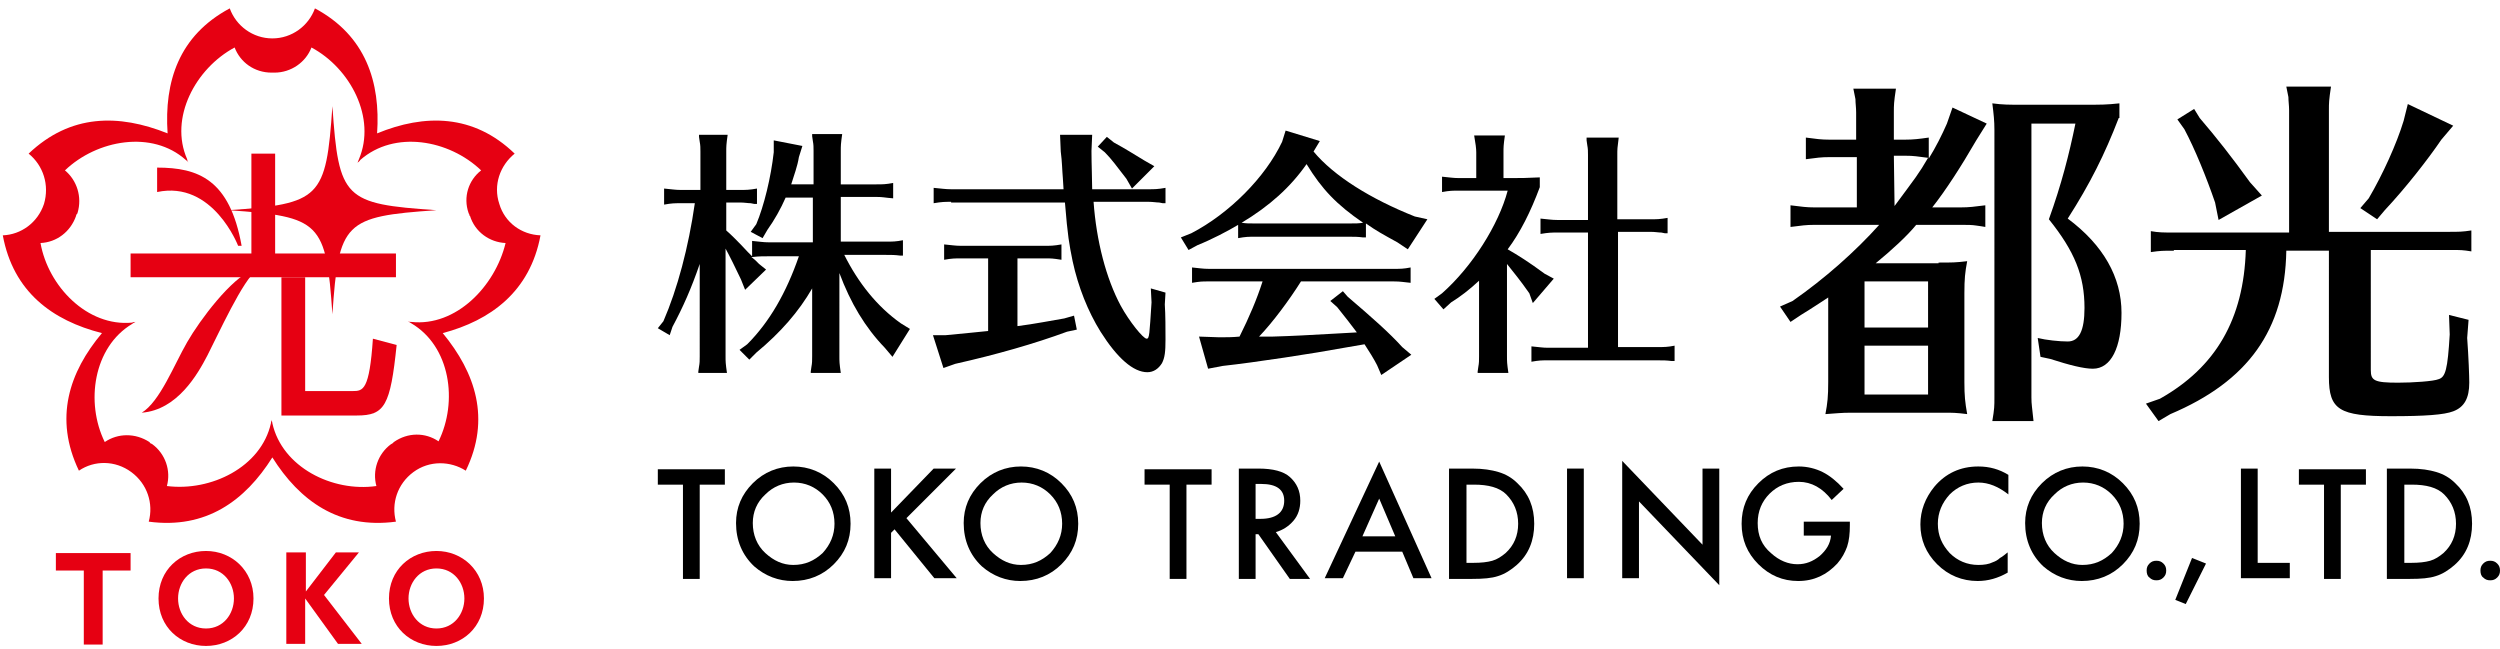 <?xml version="1.0" encoding="utf-8"?>
<!-- Generator: Adobe Illustrator 24.1.0, SVG Export Plug-In . SVG Version: 6.00 Build 0)  -->
<svg version="1.1" id="レイヤー_1" xmlns="http://www.w3.org/2000/svg" xmlns:xlink="http://www.w3.org/1999/xlink" x="0px"
	 y="0px" width="358px" height="93px" viewBox="0 0 358 93" style="enable-background:new 0 0 358 93;" xml:space="preserve">
<style type="text/css">
	.st0{fill:#E60012;}
</style>
<g>
	<g>
		<path class="st0" d="M36.8,38.7c-1.9,1.1-5.7,9.5-7.1,12.2c-1.4,2.7-4.3,7.8-9.4,8.2c2.6-1.6,4.6-6.8,6.5-10.1
			c1.9-3.3,6.3-9.1,9.3-10.3H36.8z"/>
		<polygon class="st0" points="52.3,39.7 56.7,39.7 56.7,36.3 39.4,36.3 39.4,22 36,22 36,36.3 18.7,36.3 18.7,39.7 25.5,39.7 
			31,39.7 34.5,39.7 40.4,39.7 43.7,39.7 		"/>
		<path class="st0" d="M53.4,48.5c-0.5,7.4-1.4,7.5-2.9,7.5H45h-1.3V39.7h-3.4v19.8h4.2h6.6c4,0,4.8-1.4,5.7-10.1L53.4,48.5z"/>
		<g>
			<path class="st0" d="M62.5,30.1c-13.2,0.9-14,1.7-14.9,14.9c-0.9-13.2-1.7-14-14.9-14.9c13.2-0.9,14-1.7,14.9-14.9
				C48.5,28.5,49.3,29.2,62.5,30.1z"/>
		</g>
		<g>
			<path class="st0" d="M77.4,33.7c-2.7-0.1-5.1-1.8-5.9-4.5c-0.9-2.7,0.1-5.5,2.2-7.2c-5.9-5.7-12.9-5.7-19.7-2.9l0,0l0,0
				c0.5-7.3-1.6-14-8.9-17.9c-0.9,2.5-3.3,4.3-6.1,4.3s-5.2-1.8-6.1-4.3c-7.3,3.9-9.4,10.5-8.9,17.9C17,16.3,10.1,16.3,4.1,22
				c2.1,1.7,3,4.5,2.2,7.2c-0.9,2.7-3.3,4.4-5.9,4.5c1.5,8.1,7.1,12.2,14.2,14c-4.7,5.6-6.9,12.2-3.3,19.7c2.2-1.5,5.2-1.5,7.5,0.2
				c2.3,1.7,3.2,4.5,2.5,7.1c8.2,1.1,13.8-3,17.7-9.2c3.9,6.2,9.5,10.3,17.7,9.2c-0.7-2.6,0.2-5.4,2.5-7.1c2.3-1.7,5.3-1.6,7.5-0.2
				c3.6-7.4,1.4-14-3.3-19.7C70.2,45.9,75.9,41.8,77.4,33.7z M58.9,46.1c-0.2,0-0.3,0-0.5-0.1c0.2,0.1,0.3,0.2,0.5,0.3
				c5.6,3.3,6.7,11.2,3.9,16.9c-1.9-1.3-4.4-1.3-6.4,0.1c-0.1,0.1-0.1,0.1-0.2,0.2c-0.1,0-0.1,0.1-0.2,0.1c-1.9,1.4-2.7,3.8-2.1,6
				c-6.3,0.9-13.5-2.7-14.9-9c0-0.2-0.1-0.3-0.1-0.5c0,0.2-0.1,0.3-0.1,0.5c-1.4,6.3-8.6,9.8-14.9,9c0.6-2.2-0.2-4.6-2.1-6
				c-0.1,0-0.1-0.1-0.2-0.1c-0.1,0-0.1-0.1-0.2-0.2C19.4,62,16.9,62,15,63.3c-2.8-5.7-1.6-13.6,3.9-16.9c0.1-0.1,0.3-0.2,0.5-0.3
				c-0.2,0-0.3,0-0.5,0.1c-6.4,0.6-12-5.2-13.1-11.4c2.3-0.1,4.3-1.6,5.1-3.9c0-0.1,0-0.2,0.1-0.2c0-0.1,0.1-0.1,0.1-0.2
				c0.7-2.3-0.1-4.7-1.8-6.1c4.6-4.4,12.5-5.8,17.3-1.5c0.1,0.1,0.3,0.2,0.4,0.4c-0.1-0.2-0.2-0.3-0.2-0.5c-2.6-5.9,1.2-13,6.8-16
				c0.8,2.1,2.8,3.6,5.3,3.6c0.1,0,0.2,0,0.2,0c0.1,0,0.2,0,0.2,0c2.4,0,4.5-1.5,5.3-3.6c5.6,3,9.3,10.1,6.8,16
				c-0.1,0.2-0.1,0.3-0.2,0.5c0.1-0.1,0.3-0.2,0.4-0.4c4.9-4.3,12.7-2.9,17.3,1.5c-1.8,1.4-2.6,3.8-1.8,6.1c0,0.1,0.1,0.1,0.1,0.2
				c0,0.1,0,0.2,0.1,0.2c0.7,2.3,2.8,3.8,5.1,3.9C70.9,41,65.3,46.8,58.9,46.1z"/>
			<g>
				<g>
					<path class="st0" d="M14.7,92.3H12V81.7H8v-2.5h10.7v2.5h-4V92.3z"/>
					<path class="st0" d="M29.5,78.9c3.7,0,6.8,2.8,6.8,6.8c0,4.1-3.1,6.8-6.8,6.8c-3.7,0-6.8-2.7-6.8-6.8
						C22.7,81.6,25.8,78.9,29.5,78.9z M29.5,90c2.5,0,4-2.1,4-4.3c0-2.2-1.5-4.3-4-4.3s-4,2.1-4,4.3C25.5,87.9,27,90,29.5,90z"/>
					<path class="st0" d="M43.8,84.7l4.3-5.6h3.3l-5,6.1l5.4,7h-3.4l-4.7-6.5v6.5H41V79.1h2.8V84.7z"/>
					<path class="st0" d="M62.5,78.9c3.7,0,6.8,2.8,6.8,6.8c0,4.1-3.1,6.8-6.8,6.8c-3.7,0-6.8-2.7-6.8-6.8
						C55.7,81.6,58.8,78.9,62.5,78.9z M62.5,90c2.5,0,4-2.1,4-4.3c0-2.2-1.5-4.3-4-4.3s-4,2.1-4,4.3C58.5,87.9,60,90,62.5,90z"/>
				</g>
			</g>
		</g>
		<path class="st0" d="M34.1,35.2c0,0,0.3,0,0.5,0C32.9,25.7,28.4,24,22.5,24v3.5C30.5,25.8,34.1,35.2,34.1,35.2z"/>
	</g>
	<g>
		<g>
			<path d="M100.2,69.4v13.5h-2.4V69.4h-3.6v-2.2h9.6v2.2H100.2z"/>
			<path d="M105.4,74.9c0-2.2,0.8-4.1,2.4-5.7c1.6-1.6,3.6-2.4,5.8-2.4c2.2,0,4.2,0.8,5.8,2.4c1.6,1.6,2.4,3.5,2.4,5.8
				c0,2.3-0.8,4.2-2.4,5.8c-1.6,1.6-3.6,2.4-5.9,2.4c-2,0-3.9-0.7-5.5-2.1C106.3,79.5,105.4,77.4,105.4,74.9z M107.8,74.9
				c0,1.7,0.6,3.2,1.8,4.3c1.2,1.1,2.5,1.7,4,1.7c1.7,0,3-0.6,4.2-1.7c1.1-1.2,1.7-2.6,1.7-4.2c0-1.7-0.6-3.1-1.7-4.2
				c-1.1-1.1-2.5-1.7-4.1-1.7c-1.6,0-3,0.6-4.1,1.7C108.4,71.9,107.8,73.3,107.8,74.9z"/>
			<path d="M127.6,73.4l6.1-6.3h3.2l-7.1,7.1l7.2,8.6h-3.2l-5.7-7l-0.5,0.5v6.5h-2.4V67.1h2.4V73.4z"/>
			<path d="M138,74.9c0-2.2,0.8-4.1,2.4-5.7c1.6-1.6,3.6-2.4,5.8-2.4c2.2,0,4.2,0.8,5.8,2.4c1.6,1.6,2.4,3.5,2.4,5.8
				c0,2.3-0.8,4.2-2.4,5.8c-1.6,1.6-3.6,2.4-5.9,2.4c-2,0-3.9-0.7-5.5-2.1C138.9,79.5,138,77.4,138,74.9z M140.4,74.9
				c0,1.7,0.6,3.2,1.8,4.3c1.2,1.1,2.5,1.7,4,1.7c1.7,0,3-0.6,4.2-1.7c1.1-1.2,1.7-2.6,1.7-4.2c0-1.7-0.6-3.1-1.7-4.2
				c-1.1-1.1-2.5-1.7-4.1-1.7c-1.6,0-3,0.6-4.1,1.7C141,71.9,140.4,73.3,140.4,74.9z"/>
			<path d="M169.9,69.4v13.5h-2.4V69.4h-3.6v-2.2h9.6v2.2H169.9z"/>
			<path d="M182.7,76.2l4.9,6.7h-2.9l-4.5-6.4h-0.4v6.4h-2.4V67.1h2.8c2.1,0,3.6,0.4,4.5,1.2c1,0.9,1.5,2,1.5,3.4
				c0,1.1-0.3,2.1-1,2.9C184.5,75.4,183.7,75.9,182.7,76.2z M179.7,74.3h0.8c2.2,0,3.4-0.9,3.4-2.6c0-1.6-1.1-2.4-3.3-2.4h-0.8V74.3
				z"/>
			<path d="M200.8,79h-6.7l-1.8,3.8h-2.6l7.8-16.7l7.5,16.7h-2.6L200.8,79z M199.8,76.8l-2.3-5.4l-2.4,5.4H199.8z"/>
			<path d="M207.5,82.9V67.1h3.3c1.6,0,2.8,0.2,3.8,0.5c1,0.3,1.9,0.8,2.7,1.6c1.6,1.5,2.4,3.4,2.4,5.8c0,2.4-0.8,4.4-2.5,5.9
				c-0.8,0.7-1.7,1.3-2.7,1.6c-0.9,0.3-2.1,0.4-3.7,0.4H207.5z M209.9,80.6h1.1c1.1,0,2-0.1,2.7-0.3c0.7-0.2,1.3-0.6,1.9-1.1
				c1.2-1.1,1.8-2.5,1.8-4.2c0-1.7-0.6-3.1-1.7-4.2c-1-1-2.6-1.4-4.6-1.4h-1.1V80.6z"/>
			<path d="M226.8,67.1v15.7h-2.4V67.1H226.8z"/>
			<path d="M232.3,82.9V66l11.5,12V67.1h2.4v16.7l-11.5-12v11H232.3z"/>
			<path d="M258.4,74.7h6.5v0.5c0,1.2-0.1,2.2-0.4,3.1c-0.3,0.8-0.7,1.6-1.4,2.4c-1.5,1.6-3.3,2.5-5.6,2.5c-2.2,0-4.1-0.8-5.7-2.4
				c-1.6-1.6-2.4-3.5-2.4-5.8c0-2.3,0.8-4.2,2.4-5.8c1.6-1.6,3.5-2.4,5.8-2.4c1.2,0,2.4,0.3,3.4,0.8c1,0.5,2,1.3,3,2.4l-1.7,1.6
				c-1.3-1.7-2.9-2.6-4.7-2.6c-1.7,0-3.1,0.6-4.2,1.7c-1.1,1.1-1.7,2.5-1.7,4.2c0,1.8,0.6,3.2,1.9,4.3c1.2,1.1,2.5,1.6,3.8,1.6
				c1.2,0,2.2-0.4,3.2-1.2c0.9-0.8,1.5-1.7,1.6-2.9h-3.9V74.7z"/>
			<path d="M287.6,68v2.8c-1.4-1.1-2.8-1.7-4.3-1.7c-1.6,0-3,0.6-4.1,1.7c-1.1,1.2-1.7,2.6-1.7,4.2c0,1.7,0.6,3,1.7,4.2
				c1.1,1.1,2.5,1.7,4.1,1.7c0.8,0,1.5-0.1,2.1-0.4c0.3-0.1,0.7-0.3,1-0.6c0.4-0.2,0.7-0.5,1.1-0.8V82c-1.4,0.8-2.8,1.2-4.3,1.2
				c-2.2,0-4.2-0.8-5.8-2.4c-1.6-1.6-2.4-3.5-2.4-5.7c0-2,0.7-3.8,2-5.4c1.6-1.9,3.7-2.9,6.3-2.9C284.9,66.8,286.3,67.2,287.6,68z"
				/>
			<path d="M290,74.9c0-2.2,0.8-4.1,2.4-5.7c1.6-1.6,3.6-2.4,5.8-2.4c2.2,0,4.2,0.8,5.8,2.4c1.6,1.6,2.4,3.5,2.4,5.8
				c0,2.3-0.8,4.2-2.4,5.8c-1.6,1.6-3.6,2.4-5.9,2.4c-2,0-3.9-0.7-5.5-2.1C290.9,79.5,290,77.4,290,74.9z M292.4,74.9
				c0,1.7,0.6,3.2,1.8,4.3c1.2,1.1,2.5,1.7,4,1.7c1.7,0,3-0.6,4.2-1.7c1.1-1.2,1.7-2.6,1.7-4.2c0-1.7-0.6-3.1-1.7-4.2
				c-1.1-1.1-2.5-1.7-4.1-1.7c-1.6,0-3,0.6-4.1,1.7C293,71.9,292.4,73.3,292.4,74.9z"/>
			<path d="M307.4,81.7c0-0.4,0.1-0.7,0.4-1c0.3-0.3,0.6-0.4,1-0.4c0.4,0,0.7,0.1,1,0.4c0.3,0.3,0.4,0.6,0.4,1c0,0.4-0.1,0.7-0.4,1
				c-0.3,0.3-0.6,0.4-1,0.4c-0.4,0-0.7-0.1-1-0.4C307.5,82.5,307.4,82.1,307.4,81.7z"/>
			<path d="M355.2,81.7c0-0.4,0.1-0.7,0.4-1c0.3-0.3,0.6-0.4,1-0.4c0.4,0,0.7,0.1,1,0.4c0.3,0.3,0.4,0.6,0.4,1c0,0.4-0.1,0.7-0.4,1
				c-0.3,0.3-0.6,0.4-1,0.4c-0.4,0-0.7-0.1-1-0.4C355.3,82.5,355.2,82.1,355.2,81.7z"/>
			<path d="M313.9,79.9l2,0.8l-2.9,5.8l-1.5-0.6L313.9,79.9z"/>
			<path d="M323.3,67.1v13.5h4.6v2.2h-7V67.1H323.3z"/>
			<path d="M335.2,69.4v13.5h-2.4V69.4h-3.6v-2.2h9.6v2.2H335.2z"/>
			<path d="M341.8,82.9V67.1h3.3c1.6,0,2.8,0.2,3.8,0.5c1,0.3,1.9,0.8,2.7,1.6c1.6,1.5,2.4,3.4,2.4,5.8c0,2.4-0.8,4.4-2.5,5.9
				c-0.8,0.7-1.7,1.3-2.7,1.6c-0.9,0.3-2.1,0.4-3.7,0.4H341.8z M344.2,80.6h1.1c1.1,0,2-0.1,2.7-0.3c0.7-0.2,1.3-0.6,1.9-1.1
				c1.2-1.1,1.8-2.5,1.8-4.2c0-1.7-0.6-3.1-1.7-4.2c-1-1-2.6-1.4-4.6-1.4h-1.1V80.6z"/>
		</g>
	</g>
	<g>
		<g>
			<path d="M108.2,37.3l0.5,0.5l1,0.8l-3,2.9l-0.6-1.5c-0.7-1.5-1.7-3.5-2.2-4.4V51c0,0.8,0,1,0.2,2.4h-4.1l0-0.2l0.1-0.7
				c0.1-0.5,0.1-0.9,0.1-1.5V37.8c-1.2,3.5-2.4,6.2-3.9,9L95.9,48L94.2,47L95,46c2-4.6,3.6-10.6,4.5-16.9h-2c-0.9,0-1.3,0-2.4,0.2
				V27c1.1,0.1,1.6,0.2,2.4,0.2h2.8v-5.5c0-0.5,0-0.9-0.1-1.4l-0.1-0.7l0-0.3h4.1c-0.2,1.4-0.2,1.7-0.2,2.4v5.5h1.9
				c0.9,0,1.4,0,2.5-0.2v2.2l-0.4,0l-0.5-0.1c-0.4,0-0.9-0.1-1.5-0.1H104v4c0.8,0.7,1.7,1.6,3.1,3.1l0.6,0.6v-2.2
				c1.1,0.1,1.6,0.2,2.4,0.2h6.3v-6.4h-3.9c-0.7,1.6-1.6,3.2-2.6,4.6l-0.7,1.2l-1.7-0.9l0.8-1.1c1.1-2.6,2.1-6.7,2.5-10.3l0-1.7
				l4.1,0.8l-0.5,1.6c-0.2,1.3-0.7,2.6-1.1,3.9h3.2v-4.8c0-0.5,0-0.9-0.1-1.4l-0.1-0.7l0-0.3h4.3c-0.2,1.4-0.2,1.7-0.2,2.4v4.8h5.1
				c0.9,0,1.3,0,2.4-0.2v2.2c-1.3-0.1-1.4-0.2-2.4-0.2h-5.1v6.4h6.5c0.9,0,1.4,0,2.4-0.2v2.2l-0.4,0c-0.8-0.1-1.2-0.1-2.1-0.1h-5.9
				c2,4,4.7,7.4,8.1,9.8l1.3,0.8l-2.5,4l-1.1-1.3c-2.8-2.9-4.9-6.4-6.5-10.7V51c0,0.8,0,1,0.2,2.4h-4.3l0-0.2l0.1-0.7
				c0.1-0.5,0.1-0.9,0.1-1.5v-9.7c-1.9,3.3-4.5,6.3-8,9.2l-1,1l-1.4-1.4l1.1-0.8c3.2-3.2,5.6-7.4,7.4-12.6h-4.4
				c-0.8,0-1.3,0-2.2,0.1l-0.2,0L108.2,37.3z"/>
			<path d="M145.7,46.7c2.4-0.3,4.9-0.8,6.7-1.1l1.4-0.4l0.4,2l-1.4,0.3c-4.6,1.7-10.2,3.3-16,4.6l-1.7,0.6l-1.5-4.7h1.8
				c3.2-0.3,4.1-0.4,6.1-0.6V37h-3.9c-0.8,0-1.3,0-2.4,0.2v-2.2c1.1,0.1,1.6,0.2,2.4,0.2h12c0.8,0,1.3,0,2.4-0.2v2.2
				c-1.3-0.2-1.4-0.2-2.4-0.2h-3.9V46.7z M136.2,28.9c-0.9,0-1.3,0-2.5,0.2v-2.2c1.1,0.1,1.7,0.2,2.5,0.2h16.1l-0.1-1.6
				c-0.1-1.1-0.1-2.3-0.3-3.8l-0.1-2.4h4.6l-0.1,2.3c0,1.9,0.1,4.2,0.1,5.5h8c0.9,0,1.4,0,2.5-0.2v2.2l-0.4,0L166,29
				c-0.4,0-0.9-0.1-1.5-0.1h-7.9c0.4,5.6,1.8,11,3.9,14.9c1.2,2.2,3.2,4.7,3.7,4.7c0.4,0,0.4-0.6,0.7-5.2l-0.1-2l2.1,0.6l-0.1,1.7
				c0.1,1.4,0.1,3.7,0.1,5c0,1.8-0.1,2.6-0.5,3.4c-0.5,0.8-1.2,1.3-2.1,1.3c-2,0-4.3-2-6.7-5.8c-1.8-2.9-3.2-6.4-4-10.1
				c-0.5-2.5-0.7-3.5-1.1-8.4H136.2z M159.5,20.4c2,1.1,2.4,1.4,4.4,2.6l1.4,0.8l-3.2,3.2l-0.8-1.4c-1.4-1.8-2.1-2.8-3.1-3.8l-1-0.8
				l1.3-1.4L159.5,20.4z"/>
			<path d="M195.6,34l-0.4,0c-0.8-0.1-1.2-0.1-2-0.1h-13.5c-0.9,0-1.3,0-2.4,0.2v-1.9c-1.5,0.9-3.8,2.1-5.8,2.9l-1.3,0.7l-1.1-1.8
				l1.5-0.6c5.4-2.8,10.6-8,13-13.1l0.5-1.6l4.9,1.5l-0.9,1.5c2.9,3.5,8.2,6.8,14.5,9.3l1.8,0.4l-2.8,4.3l-1.5-1
				c-2-1.1-3.1-1.7-4.5-2.7V34z M186.3,40.3c-1.7,2.7-4,5.8-6,7.9l1.9,0c3.3-0.1,4.9-0.2,8.5-0.4l3.6-0.2c-0.6-0.8-1.9-2.5-2.8-3.6
				l-1-0.9l1.8-1.4l0.7,0.8c3.4,2.9,6,5.2,7.8,7.2l1.3,1.1l-4.3,2.9l-0.6-1.4c-0.4-0.8-1.2-2.1-1.8-3l-2.9,0.5
				c-4.3,0.8-12.8,2.1-17.4,2.6l-2.1,0.4l-1.3-4.6l2.9,0.1c1,0,1.9,0,2.9-0.1c1.4-2.8,2.5-5.4,3.3-7.9h-7.7c-1,0-1.2,0-2.4,0.2v-2.2
				c1,0.1,1.6,0.2,2.4,0.2h26.5c0.9,0,1.4,0,2.4-0.2v2.2c-1.1-0.1-1.4-0.2-2.4-0.2H186.3z M193.2,32c1,0,1.3,0,2-0.1
				c-3.8-2.6-5.9-4.8-8.1-8.4c-2.3,3.3-5.3,6-9.3,8.4c0.7,0.1,1,0.1,1.9,0.1H193.2z"/>
			<path d="M215.8,51c0,0.8,0,1,0.2,2.4h-4.4l0-0.2l0.1-0.7c0.1-0.5,0.1-0.9,0.1-1.5V40.2c-1.4,1.3-2.7,2.3-4,3.1l-1.1,1l-1.3-1.5
				l1.1-0.8c4.3-3.8,8.1-9.8,9.4-14.7h-7c-0.9,0-1.3,0-2.4,0.2v-2.2c1.1,0.1,1.6,0.2,2.4,0.2h2.5v-3.7c0-0.5-0.1-1.3-0.3-2.4h4.4
				c-0.2,1.4-0.2,1.7-0.2,2.4v3.7h1.1c1.4,0,2.1,0,4.1-0.1v1.4c-1.3,3.5-2.8,6.5-4.6,8.9c1.4,0.8,3,1.8,5.3,3.5l1.3,0.7l-3,3.5
				L219,42c-1.4-2-2.1-2.8-3.2-4.2V51z M231.6,49.7h5.8c0.9,0,1.4,0,2.4-0.2v2.2l-0.4,0c-0.8-0.1-1.2-0.1-2.1-0.1h-15.6
				c-0.9,0-1.3,0-2.4,0.2v-2.2c1.1,0.1,1.6,0.2,2.4,0.2h5.7V33.3h-4.4c-0.8,0-1.2,0-2.4,0.2v-2.2c1.1,0.1,1.6,0.2,2.4,0.2h4.4v-9.3
				c0-0.5,0-0.9-0.1-1.4l-0.1-0.7l0-0.4h4.6c-0.2,1.5-0.2,1.7-0.2,2.4v9.3h4.7c0.9,0,1.4,0,2.5-0.2v2.2l-0.4,0l-0.5-0.1
				c-0.4,0-0.9-0.1-1.5-0.1h-4.7V49.7z"/>
			<path d="M277.6,37.6c1.9,0,2.5,0,4.1-0.2c-0.3,1.6-0.4,2.5-0.4,4.6v12.7c0,2,0.1,2.9,0.4,4.6c-1.6-0.2-2.1-0.2-3.3-0.2h-0.8
				h-11.9H265c-1.3,0-2.1,0.1-3.6,0.2c0.3-1.6,0.4-2.5,0.4-4.6V42.6c-1.4,0.9-2.1,1.4-3.9,2.5l-1.5,1l-1.5-2.2l1.8-0.8
				c4.6-3.2,9-7.1,12.4-10.9h-9.3c-1.2,0-1.8,0.1-3.4,0.3v-3.1c1.6,0.2,2.3,0.3,3.4,0.3h6.1v-7.2H262c-1.3,0-1.8,0.1-3.4,0.3v-3.1
				c1.5,0.2,2.2,0.3,3.4,0.3h3.8v-3.9c0-0.7-0.1-1.3-0.1-1.9l-0.2-1l-0.1-0.5h6.1c-0.3,2-0.3,2.3-0.3,3.4v3.9h1.6
				c1.2,0,2-0.1,3.4-0.3v3c1-1.6,1.9-3.4,2.6-5l0.8-2.3l4.9,2.3l-1.5,2.4c-2.2,3.8-4.4,7.2-6.3,9.6h4.1c1.2,0,1.9-0.1,3.5-0.3v3.1
				l-0.6-0.1l-0.7-0.1c-0.6-0.1-1.3-0.1-2.2-0.1h-6.4c-1.3,1.6-3.6,3.7-5.8,5.5H277.6z M276.2,40.3H267v6.6h9.1V40.3z M267,49.5v7
				h9.1v-7H267z M271.3,29.5c3.1-4.2,3.4-4.5,4.8-6.9c-1.6-0.2-2-0.3-3.3-0.3h-1.6L271.3,29.5L271.3,29.5z M303.4,16.9
				c-2,5.2-4.1,9.4-7.3,14.4c5.1,3.8,7.7,8.4,7.7,13.5c0,5-1.5,8-4.1,8c-1.3,0-3.3-0.5-6.1-1.4l-1.4-0.3l-0.4-2.7
				c1.2,0.3,3.1,0.5,4.3,0.5c1.6,0,2.4-1.5,2.4-4.8c0-4.6-1.4-8.1-5.1-12.7c1.8-5,2.9-9.3,3.8-13.7h-6.3v39.2c0,1.1,0.1,1.3,0.3,3.4
				h-5.9c0.3-1.8,0.3-2.1,0.3-3.4V19.2v-0.6c0-1.3-0.1-2.2-0.3-3.8c1.5,0.2,2.4,0.2,4.3,0.2h8.5c2.9,0,3.5,0,5.4-0.2V16.9z"/>
			<path d="M311.3,35.9c-1.6,0-1.9,0-3.3,0.2v-3c1.1,0.2,1.9,0.2,3.3,0.2h16.5V15.8c0-0.7-0.1-1.3-0.1-1.9l-0.2-1l-0.1-0.5h6.4
				c-0.3,2-0.3,2.3-0.3,3.4v17.4h17.1c1.5,0,2,0,3.3-0.2v3c-1.2-0.2-1.6-0.2-2.7-0.2h-0.6h-11.1V53c0,1.5,0.5,1.8,3.9,1.8
				c2.1,0,5.1-0.2,5.8-0.5c1-0.3,1.3-1.4,1.6-6.4l-0.1-2.8l2.8,0.7l-0.2,2.6c0.2,2.7,0.3,5.5,0.3,6.4c0,2.2-0.7,3.5-2.3,4.1
				c-1.3,0.5-4,0.7-8.9,0.7c-7.4,0-8.9-0.9-8.9-5.6V35.9h-6.1c-0.2,11.4-5.5,18.7-16.6,23.4l-1.7,1l-1.8-2.5l2-0.7
				c8-4.5,12-11.4,12.3-21.3H311.3z M315,16.9c2.4,2.8,4.6,5.6,7.2,9.2l1.7,1.9l-6.2,3.5l-0.5-2.5c-1.2-3.5-2.9-7.7-4.4-10.5l-1-1.4
				l2.4-1.5L315,16.9z M351.3,18l-1.7,2c-1.9,2.8-5.1,6.9-8.1,10.1l-1.1,1.3l-2.4-1.6l1.2-1.4c2-3.4,4-7.8,5-11.1l0.6-2.4L351.3,18z
				"/>
		</g>
	</g>
</g>
</svg>
